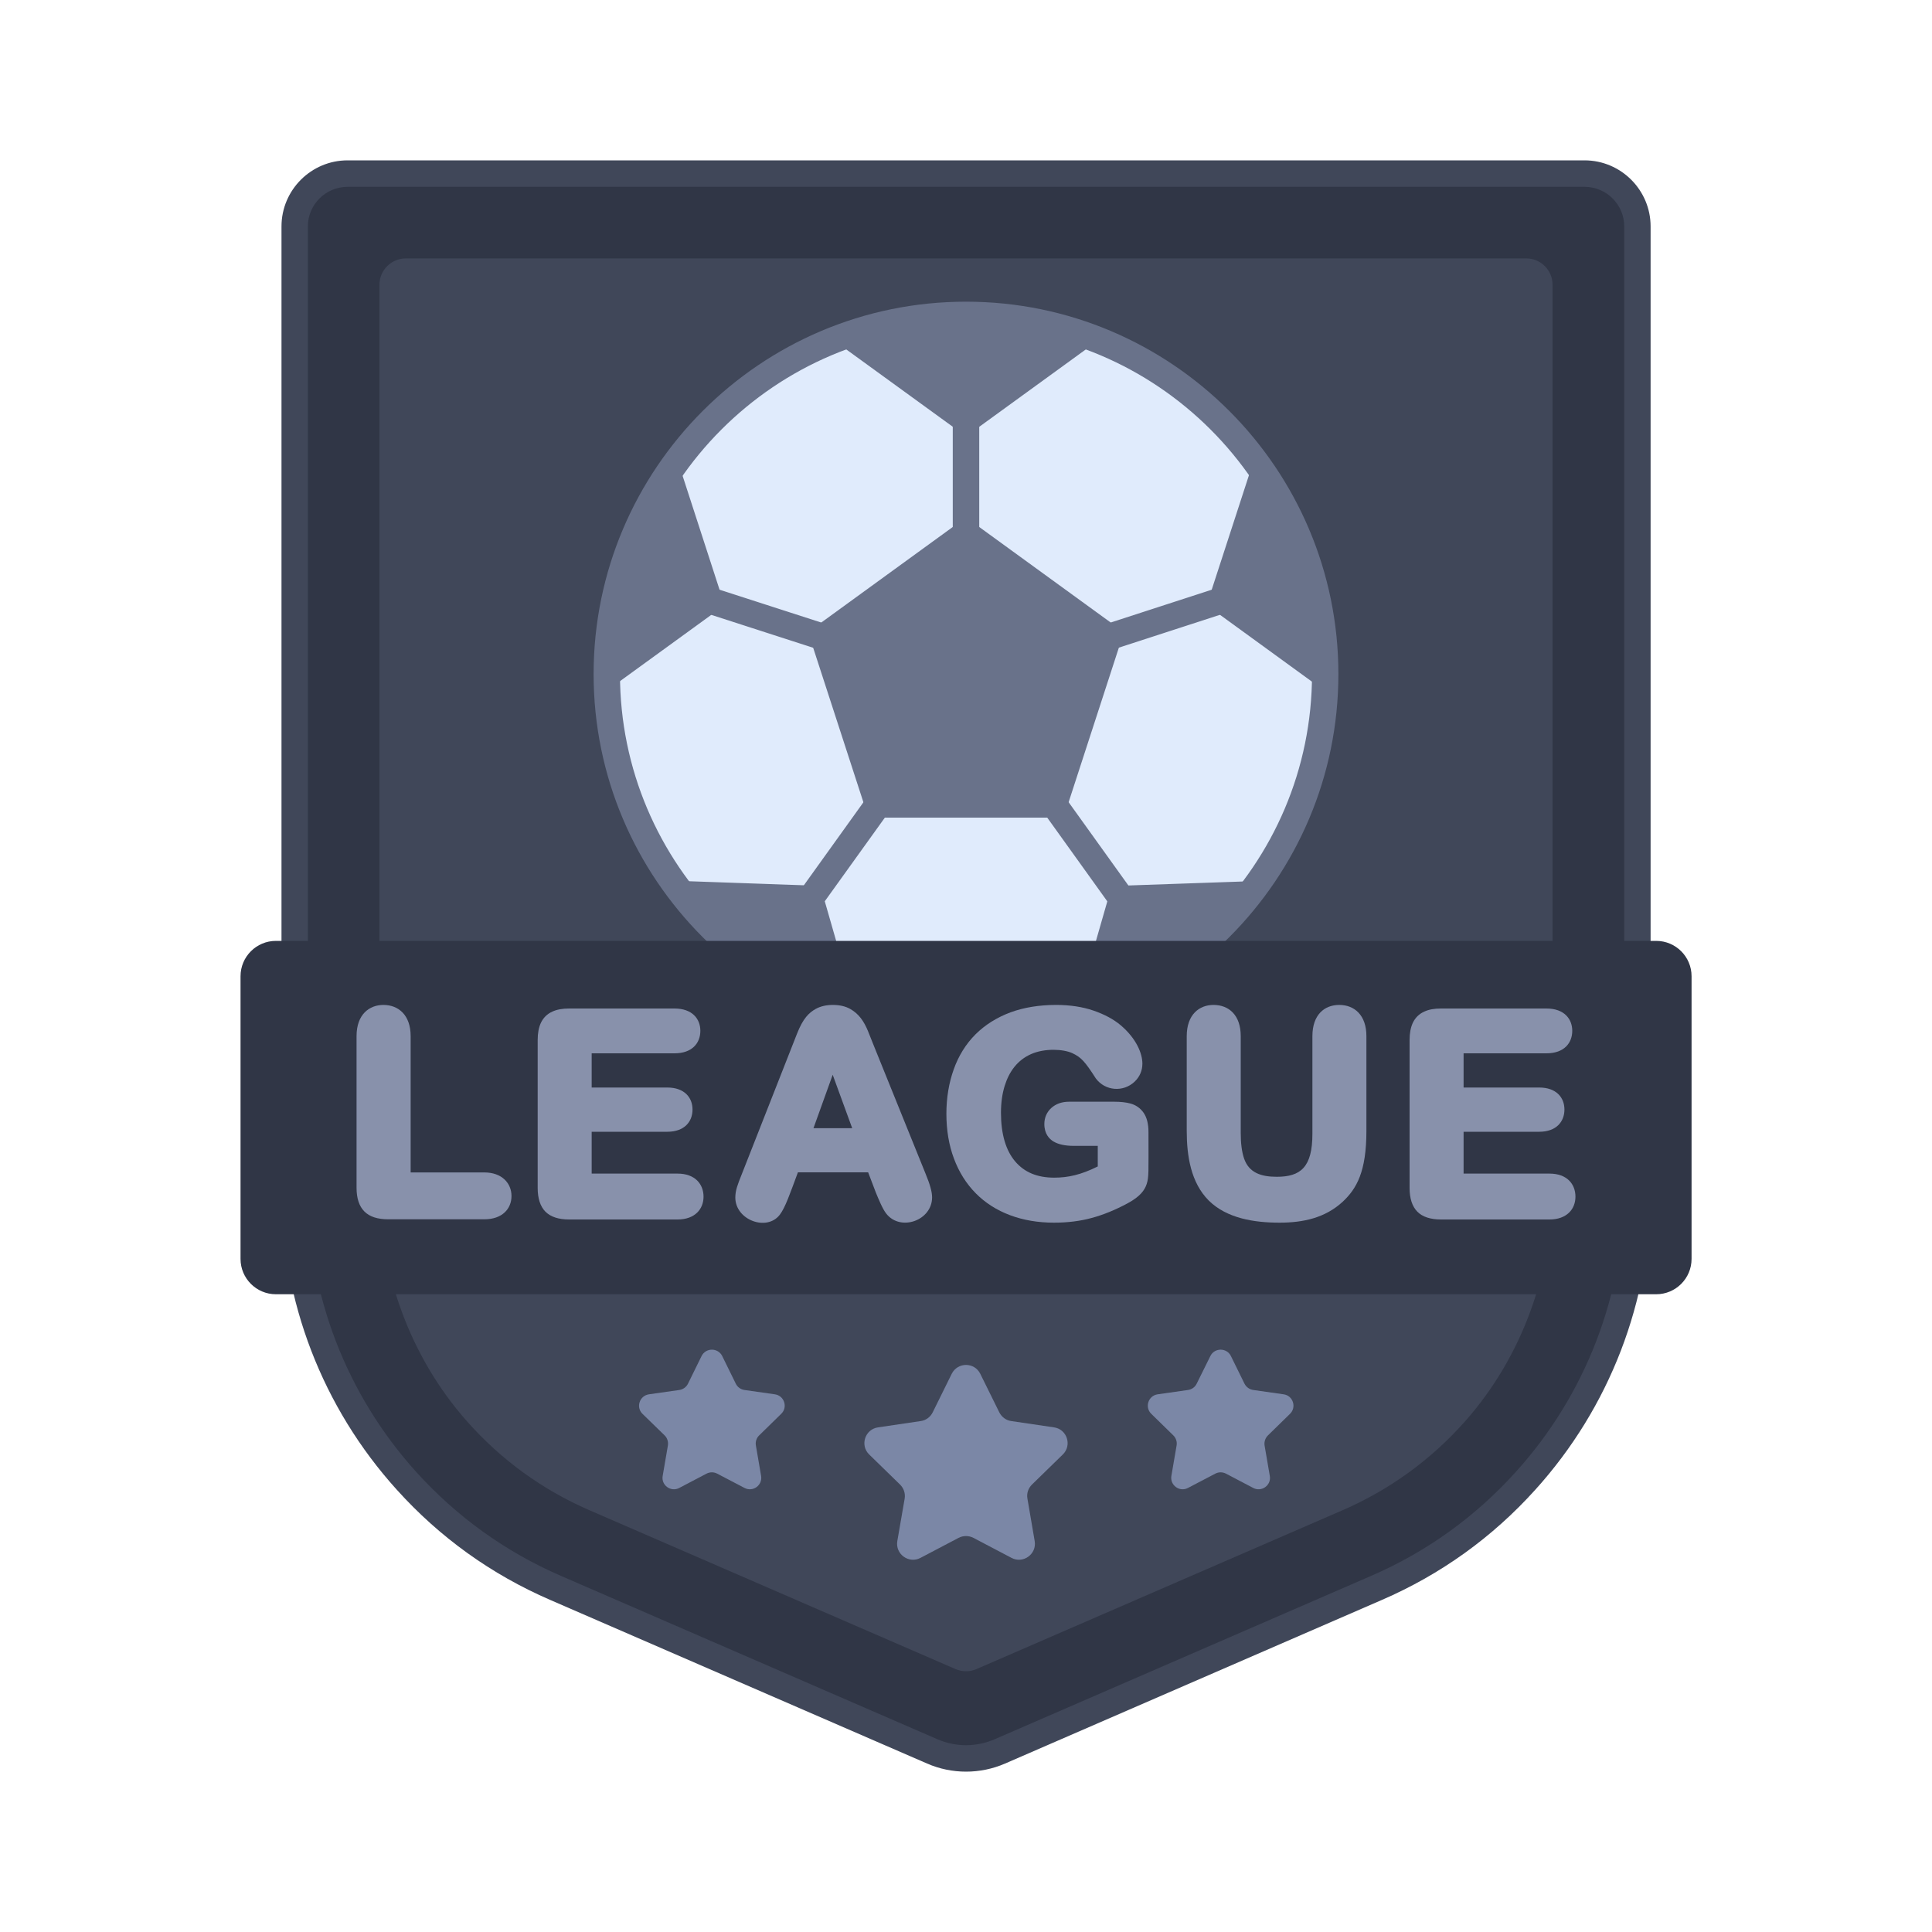<svg width="20" height="20" viewBox="0 0 20 20" fill="none" xmlns="http://www.w3.org/2000/svg">
<g clip-path="url(#clip0_9281_1657)">
<path d="M3.598 1.797C3.296 1.797 3.051 2.042 3.051 2.344V2.993V12.322C3.051 13.433 3.463 14.505 4.208 15.33C4.637 15.805 5.164 16.183 5.751 16.438L9.651 18.131C9.874 18.227 10.127 18.227 10.35 18.131L14.25 16.438C14.837 16.183 15.364 15.805 15.793 15.33C16.538 14.505 16.95 13.433 16.95 12.322V2.993V2.344C16.95 2.042 16.705 1.797 16.403 1.797H3.598Z" fill="#303646"/>
<path d="M10.109 17.278C10.04 17.308 9.961 17.308 9.891 17.278L6.1 15.633C5.612 15.421 5.186 15.111 4.833 14.712C4.239 14.04 3.928 13.165 3.928 12.269V2.948C3.928 2.797 4.051 2.675 4.202 2.675H15.799C15.95 2.675 16.072 2.797 16.072 2.948V12.269C16.072 13.165 15.761 14.041 15.167 14.713C14.814 15.111 14.387 15.421 13.9 15.633L10.109 17.278Z" fill="#404759"/>
<path d="M10.001 18.34C9.863 18.34 9.725 18.312 9.597 18.256L5.697 16.563C5.087 16.299 4.552 15.915 4.107 15.421C3.338 14.57 2.914 13.469 2.914 12.322V2.344C2.914 1.967 3.221 1.66 3.598 1.66H16.403C16.78 1.66 17.087 1.967 17.087 2.344V12.322C17.087 13.469 16.663 14.57 15.894 15.421C15.449 15.915 14.914 16.299 14.304 16.563L10.405 18.256C10.276 18.312 10.138 18.34 10.001 18.34ZM3.598 1.934C3.371 1.934 3.187 2.118 3.187 2.344V12.322C3.187 13.402 3.586 14.437 4.309 15.238C4.729 15.702 5.232 16.064 5.806 16.313L9.705 18.005C9.893 18.087 10.108 18.086 10.296 18.005L14.195 16.313C14.769 16.064 15.272 15.702 15.691 15.238C16.415 14.437 16.814 13.402 16.814 12.322V2.344C16.814 2.118 16.63 1.934 16.403 1.934H3.598Z" fill="#404759"/>
<path d="M10.001 10.696C12.054 10.696 13.719 9.032 13.719 6.978C13.719 4.924 12.054 3.26 10.001 3.26C7.947 3.26 6.282 4.924 6.282 6.978C6.282 9.032 7.947 10.696 10.001 10.696Z" fill="#E0EBFC"/>
<path d="M8.388 9.304L7.063 9.258C7.488 9.804 8.061 10.229 8.723 10.471L8.388 9.304Z" fill="#69728A"/>
<path d="M6.282 6.981L7.34 6.212L6.914 4.902C6.515 5.495 6.282 6.209 6.282 6.978V6.981Z" fill="#69728A"/>
<path d="M8.784 3.463L10 4.347L11.217 3.463C10.836 3.331 10.427 3.259 10 3.259C9.574 3.259 9.165 3.331 8.784 3.463Z" fill="#69728A"/>
<path d="M11.277 10.471C11.939 10.229 12.512 9.804 12.937 9.258L11.612 9.304L11.277 10.471Z" fill="#69728A"/>
<path d="M12.652 6.212L13.718 6.987L13.718 6.987C13.72 6.212 13.485 5.492 13.08 4.895L12.652 6.212Z" fill="#69728A"/>
<path d="M10 5.525L8.526 6.595L9.089 8.328H10.911L11.473 6.595L10 5.525Z" fill="#69728A"/>
<path d="M10.911 8.464H9.089C9.03 8.464 8.977 8.426 8.959 8.37L8.396 6.638C8.378 6.581 8.398 6.52 8.446 6.485L9.92 5.414C9.967 5.379 10.032 5.379 10.08 5.414L11.554 6.485C11.602 6.52 11.622 6.581 11.604 6.638L11.041 8.37C11.022 8.426 10.97 8.464 10.911 8.464ZM9.188 8.191H10.811L11.313 6.648L10 5.694L8.687 6.648L9.188 8.191Z" fill="#69728A"/>
<path d="M10 10.833C7.874 10.833 6.145 9.103 6.145 6.978C6.145 4.852 7.874 3.123 10 3.123C12.126 3.123 13.855 4.852 13.855 6.978C13.855 9.103 12.126 10.833 10 10.833ZM10 3.396C8.025 3.396 6.418 5.003 6.418 6.978C6.418 8.953 8.025 10.559 10 10.559C11.975 10.559 13.582 8.953 13.582 6.978C13.582 5.003 11.975 3.396 10 3.396Z" fill="#69728A"/>
<path d="M13.698 7.11C13.67 7.11 13.642 7.101 13.618 7.083L12.572 6.323C12.524 6.289 12.504 6.227 12.522 6.171L12.939 4.889C12.962 4.818 13.039 4.778 13.111 4.802C13.183 4.825 13.222 4.902 13.199 4.974L12.813 6.161L13.779 6.862C13.84 6.907 13.853 6.992 13.809 7.053C13.782 7.09 13.741 7.11 13.698 7.11Z" fill="#69728A"/>
<path d="M11.474 6.733C11.416 6.733 11.362 6.696 11.344 6.639C11.32 6.567 11.36 6.49 11.431 6.466L12.611 6.083C12.682 6.06 12.759 6.099 12.783 6.171C12.806 6.243 12.767 6.32 12.695 6.343L11.516 6.726C11.502 6.731 11.488 6.733 11.474 6.733Z" fill="#69728A"/>
<path d="M11.284 10.588C11.271 10.588 11.259 10.586 11.246 10.582C11.173 10.562 11.132 10.486 11.152 10.413L11.481 9.268C11.497 9.211 11.548 9.171 11.607 9.169L12.901 9.124C12.976 9.122 13.04 9.18 13.042 9.255C13.045 9.331 12.986 9.394 12.91 9.397L11.716 9.438L11.415 10.488C11.398 10.549 11.343 10.588 11.284 10.588Z" fill="#69728A"/>
<path d="M11.612 9.441C11.57 9.441 11.528 9.421 11.501 9.384L10.8 8.407C10.755 8.346 10.77 8.261 10.831 8.217C10.892 8.173 10.978 8.187 11.022 8.248L11.723 9.225C11.767 9.286 11.753 9.371 11.692 9.415C11.668 9.433 11.64 9.441 11.612 9.441Z" fill="#69728A"/>
<path d="M8.388 9.44C8.387 9.44 8.385 9.44 8.384 9.44L8.33 9.438C8.327 9.438 8.289 9.437 7.081 9.394C7.005 9.392 6.946 9.329 6.949 9.253C6.951 9.178 7.014 9.119 7.09 9.121C8.336 9.165 8.339 9.165 8.34 9.165L8.393 9.167C8.469 9.169 8.528 9.233 8.525 9.308C8.522 9.382 8.462 9.44 8.388 9.44Z" fill="#69728A"/>
<path d="M8.702 10.535C8.643 10.535 8.588 10.496 8.571 10.436L8.257 9.342C8.246 9.302 8.253 9.259 8.278 9.225L8.979 8.248C9.023 8.187 9.108 8.173 9.169 8.217C9.231 8.261 9.245 8.346 9.201 8.407L8.538 9.33L8.834 10.36C8.855 10.433 8.813 10.509 8.74 10.529C8.727 10.533 8.715 10.535 8.702 10.535Z" fill="#69728A"/>
<path d="M6.311 7.097C6.269 7.097 6.227 7.078 6.2 7.041C6.156 6.98 6.17 6.894 6.231 6.85L7.179 6.161L6.795 4.979C6.772 4.907 6.811 4.83 6.883 4.806C6.955 4.783 7.032 4.822 7.056 4.894L7.47 6.17C7.489 6.227 7.468 6.289 7.421 6.323L6.391 7.071C6.367 7.089 6.339 7.097 6.311 7.097Z" fill="#69728A"/>
<path d="M8.526 6.733C8.512 6.733 8.498 6.731 8.484 6.727L7.298 6.344C7.226 6.32 7.187 6.243 7.21 6.171C7.233 6.1 7.31 6.06 7.382 6.083L8.568 6.466C8.64 6.49 8.68 6.567 8.656 6.638C8.638 6.696 8.584 6.733 8.526 6.733Z" fill="#69728A"/>
<path d="M10.001 4.485C9.972 4.485 9.944 4.477 9.92 4.459L8.723 3.59C8.662 3.545 8.649 3.46 8.693 3.399C8.738 3.338 8.823 3.324 8.884 3.368L10.001 4.18L11.114 3.37C11.175 3.326 11.261 3.34 11.305 3.401C11.35 3.462 11.336 3.547 11.275 3.592L10.081 4.459C10.057 4.477 10.029 4.485 10.001 4.485Z" fill="#69728A"/>
<path d="M10 5.662C9.925 5.662 9.863 5.601 9.863 5.526V4.348C9.863 4.273 9.925 4.211 10 4.211C10.075 4.211 10.137 4.273 10.137 4.348V5.526C10.137 5.601 10.075 5.662 10 5.662Z" fill="#69728A"/>
<path d="M10.148 14.222L10.345 14.621C10.37 14.67 10.416 14.704 10.47 14.711L10.911 14.776C11.046 14.795 11.1 14.962 11.002 15.057L10.683 15.368C10.644 15.406 10.626 15.461 10.636 15.514L10.711 15.953C10.734 16.088 10.592 16.191 10.471 16.127L10.077 15.92C10.029 15.895 9.971 15.895 9.923 15.92L9.529 16.127C9.408 16.191 9.266 16.088 9.289 15.953L9.365 15.514C9.374 15.461 9.356 15.406 9.317 15.368L8.998 15.057C8.9 14.962 8.954 14.795 9.09 14.776L9.53 14.711C9.584 14.704 9.631 14.67 9.655 14.621L9.852 14.222C9.913 14.099 10.088 14.099 10.148 14.222Z" fill="#7B87A6"/>
<path d="M12.742 14.037L12.883 14.324C12.901 14.359 12.934 14.383 12.973 14.389L13.289 14.434C13.386 14.448 13.424 14.568 13.354 14.636L13.126 14.859C13.098 14.886 13.085 14.926 13.091 14.964L13.145 15.279C13.162 15.375 13.06 15.449 12.973 15.403L12.691 15.255C12.656 15.237 12.615 15.237 12.581 15.255L12.298 15.403C12.211 15.449 12.11 15.375 12.126 15.279L12.18 14.964C12.187 14.926 12.174 14.886 12.146 14.859L11.918 14.636C11.848 14.568 11.886 14.449 11.983 14.434L12.299 14.389C12.338 14.383 12.371 14.359 12.388 14.324L12.53 14.037C12.573 13.95 12.699 13.95 12.742 14.037Z" fill="#7B87A6"/>
<path d="M7.476 14.037L7.617 14.324C7.634 14.359 7.667 14.383 7.706 14.389L8.022 14.434C8.119 14.448 8.158 14.568 8.087 14.636L7.859 14.859C7.831 14.886 7.818 14.926 7.825 14.964L7.879 15.279C7.895 15.375 7.794 15.449 7.707 15.403L7.424 15.255C7.39 15.237 7.349 15.237 7.314 15.255L7.032 15.403C6.945 15.449 6.843 15.375 6.86 15.279L6.914 14.964C6.92 14.926 6.908 14.886 6.88 14.859L6.651 14.636C6.581 14.568 6.62 14.449 6.717 14.434L7.033 14.389C7.071 14.383 7.105 14.359 7.122 14.324L7.263 14.037C7.307 13.95 7.432 13.95 7.476 14.037Z" fill="#7B87A6"/>
<path d="M17.145 13.398H2.856C2.654 13.398 2.49 13.234 2.49 13.032V10.106C2.49 9.904 2.654 9.74 2.856 9.74H17.145C17.347 9.74 17.511 9.904 17.511 10.106V13.032C17.511 13.234 17.347 13.398 17.145 13.398Z" fill="#303646"/>
<path d="M5.014 12.137H4.251V10.726C4.251 10.508 4.125 10.403 3.969 10.403C3.825 10.403 3.691 10.499 3.691 10.726V12.296C3.691 12.405 3.718 12.487 3.772 12.541C3.825 12.595 3.908 12.622 4.018 12.622H5.014C5.201 12.622 5.295 12.512 5.295 12.381C5.295 12.251 5.198 12.137 5.014 12.137Z" fill="#8891AB"/>
<path d="M7.014 12.149H6.125V11.716H6.908C7.084 11.716 7.169 11.612 7.169 11.486C7.169 11.361 7.084 11.258 6.908 11.258H6.125V10.904H6.982C7.164 10.904 7.25 10.799 7.25 10.671C7.25 10.546 7.165 10.44 6.982 10.44H5.892C5.824 10.44 5.765 10.45 5.718 10.472C5.664 10.496 5.624 10.536 5.599 10.589C5.577 10.637 5.566 10.695 5.566 10.766V12.298C5.566 12.406 5.593 12.489 5.646 12.543C5.7 12.597 5.782 12.624 5.892 12.624H7.014C7.195 12.624 7.283 12.515 7.283 12.388C7.283 12.26 7.197 12.149 7.014 12.149Z" fill="#8891AB"/>
<path d="M8.986 10.675C8.944 10.573 8.891 10.495 8.802 10.445C8.753 10.417 8.692 10.403 8.622 10.403C8.553 10.403 8.493 10.417 8.443 10.445C8.374 10.484 8.313 10.542 8.251 10.7L7.677 12.16C7.636 12.262 7.612 12.324 7.612 12.397C7.612 12.63 7.939 12.751 8.073 12.574C8.129 12.5 8.176 12.362 8.26 12.136H8.987L9.067 12.346C9.093 12.408 9.135 12.514 9.175 12.564C9.322 12.751 9.649 12.635 9.649 12.395C9.649 12.338 9.627 12.26 9.581 12.149C8.971 10.643 8.986 10.675 8.986 10.675ZM8.421 11.679L8.62 11.126L8.822 11.679H8.421Z" fill="#8891AB"/>
<path d="M11.7 11.423C11.655 11.411 11.599 11.405 11.536 11.405H11.067C10.992 11.405 10.931 11.427 10.884 11.469C10.836 11.512 10.811 11.57 10.811 11.636C10.811 11.739 10.863 11.791 10.906 11.817C10.957 11.847 11.027 11.862 11.117 11.862H11.364V12.075C11.19 12.162 11.055 12.191 10.913 12.191C10.738 12.191 10.605 12.136 10.509 12.023C10.412 11.909 10.362 11.739 10.362 11.519C10.362 11.416 10.375 11.322 10.401 11.239C10.447 11.092 10.533 10.973 10.676 10.911C10.815 10.85 11.006 10.859 11.1 10.902C11.192 10.945 11.231 10.988 11.344 11.164C11.441 11.294 11.628 11.309 11.746 11.197C11.798 11.147 11.826 11.083 11.826 11.011C11.826 10.906 11.764 10.751 11.601 10.613C11.529 10.552 11.434 10.501 11.321 10.462C11.208 10.423 11.077 10.403 10.933 10.403C10.758 10.403 10.599 10.429 10.46 10.48C10.319 10.533 10.197 10.609 10.098 10.708C9.999 10.807 9.923 10.929 9.873 11.07C9.823 11.209 9.797 11.364 9.797 11.53C9.797 11.699 9.823 11.855 9.875 11.993C9.927 12.133 10.003 12.254 10.101 12.353C10.199 12.452 10.318 12.528 10.457 12.58C10.593 12.631 10.746 12.657 10.911 12.657C11.05 12.657 11.182 12.641 11.302 12.608C11.421 12.576 11.546 12.525 11.674 12.456C11.806 12.385 11.85 12.318 11.87 12.258C11.894 12.184 11.889 12.14 11.889 11.72C11.889 11.634 11.872 11.568 11.839 11.52C11.804 11.47 11.757 11.438 11.7 11.423Z" fill="#8891AB"/>
<path d="M13.864 10.403C13.709 10.403 13.586 10.506 13.586 10.726V11.737C13.586 12.083 13.464 12.182 13.217 12.182C13.059 12.182 12.929 12.143 12.878 11.991C12.855 11.923 12.844 11.834 12.844 11.729V10.726C12.844 10.508 12.721 10.403 12.562 10.403C12.416 10.403 12.285 10.501 12.285 10.726V11.706C12.285 11.967 12.328 12.243 12.513 12.428C12.7 12.613 12.984 12.657 13.246 12.657C13.492 12.657 13.719 12.607 13.9 12.44C14.044 12.305 14.145 12.129 14.145 11.706V10.726C14.145 10.508 14.02 10.403 13.864 10.403Z" fill="#8891AB"/>
<path d="M16.04 12.149H15.151V11.716H15.934C16.111 11.716 16.195 11.611 16.195 11.486C16.195 11.36 16.109 11.258 15.934 11.258H15.151V10.904H16.008C16.195 10.904 16.276 10.794 16.276 10.671C16.276 10.552 16.197 10.44 16.008 10.44H14.918C14.848 10.44 14.791 10.45 14.744 10.472C14.69 10.496 14.65 10.536 14.625 10.589C14.603 10.637 14.592 10.695 14.592 10.766V12.298C14.592 12.406 14.619 12.489 14.672 12.543C14.725 12.597 14.808 12.624 14.918 12.624H16.04C16.22 12.624 16.309 12.516 16.309 12.388C16.309 12.259 16.223 12.149 16.04 12.149Z" fill="#8891AB"/>
</g>
<defs>
<clipPath id="clip0_9281_1657">
<rect width="17.5" height="17.5" fill="white" transform="translate(1.25 1.25)"/>
</clipPath>
</defs>
</svg>
